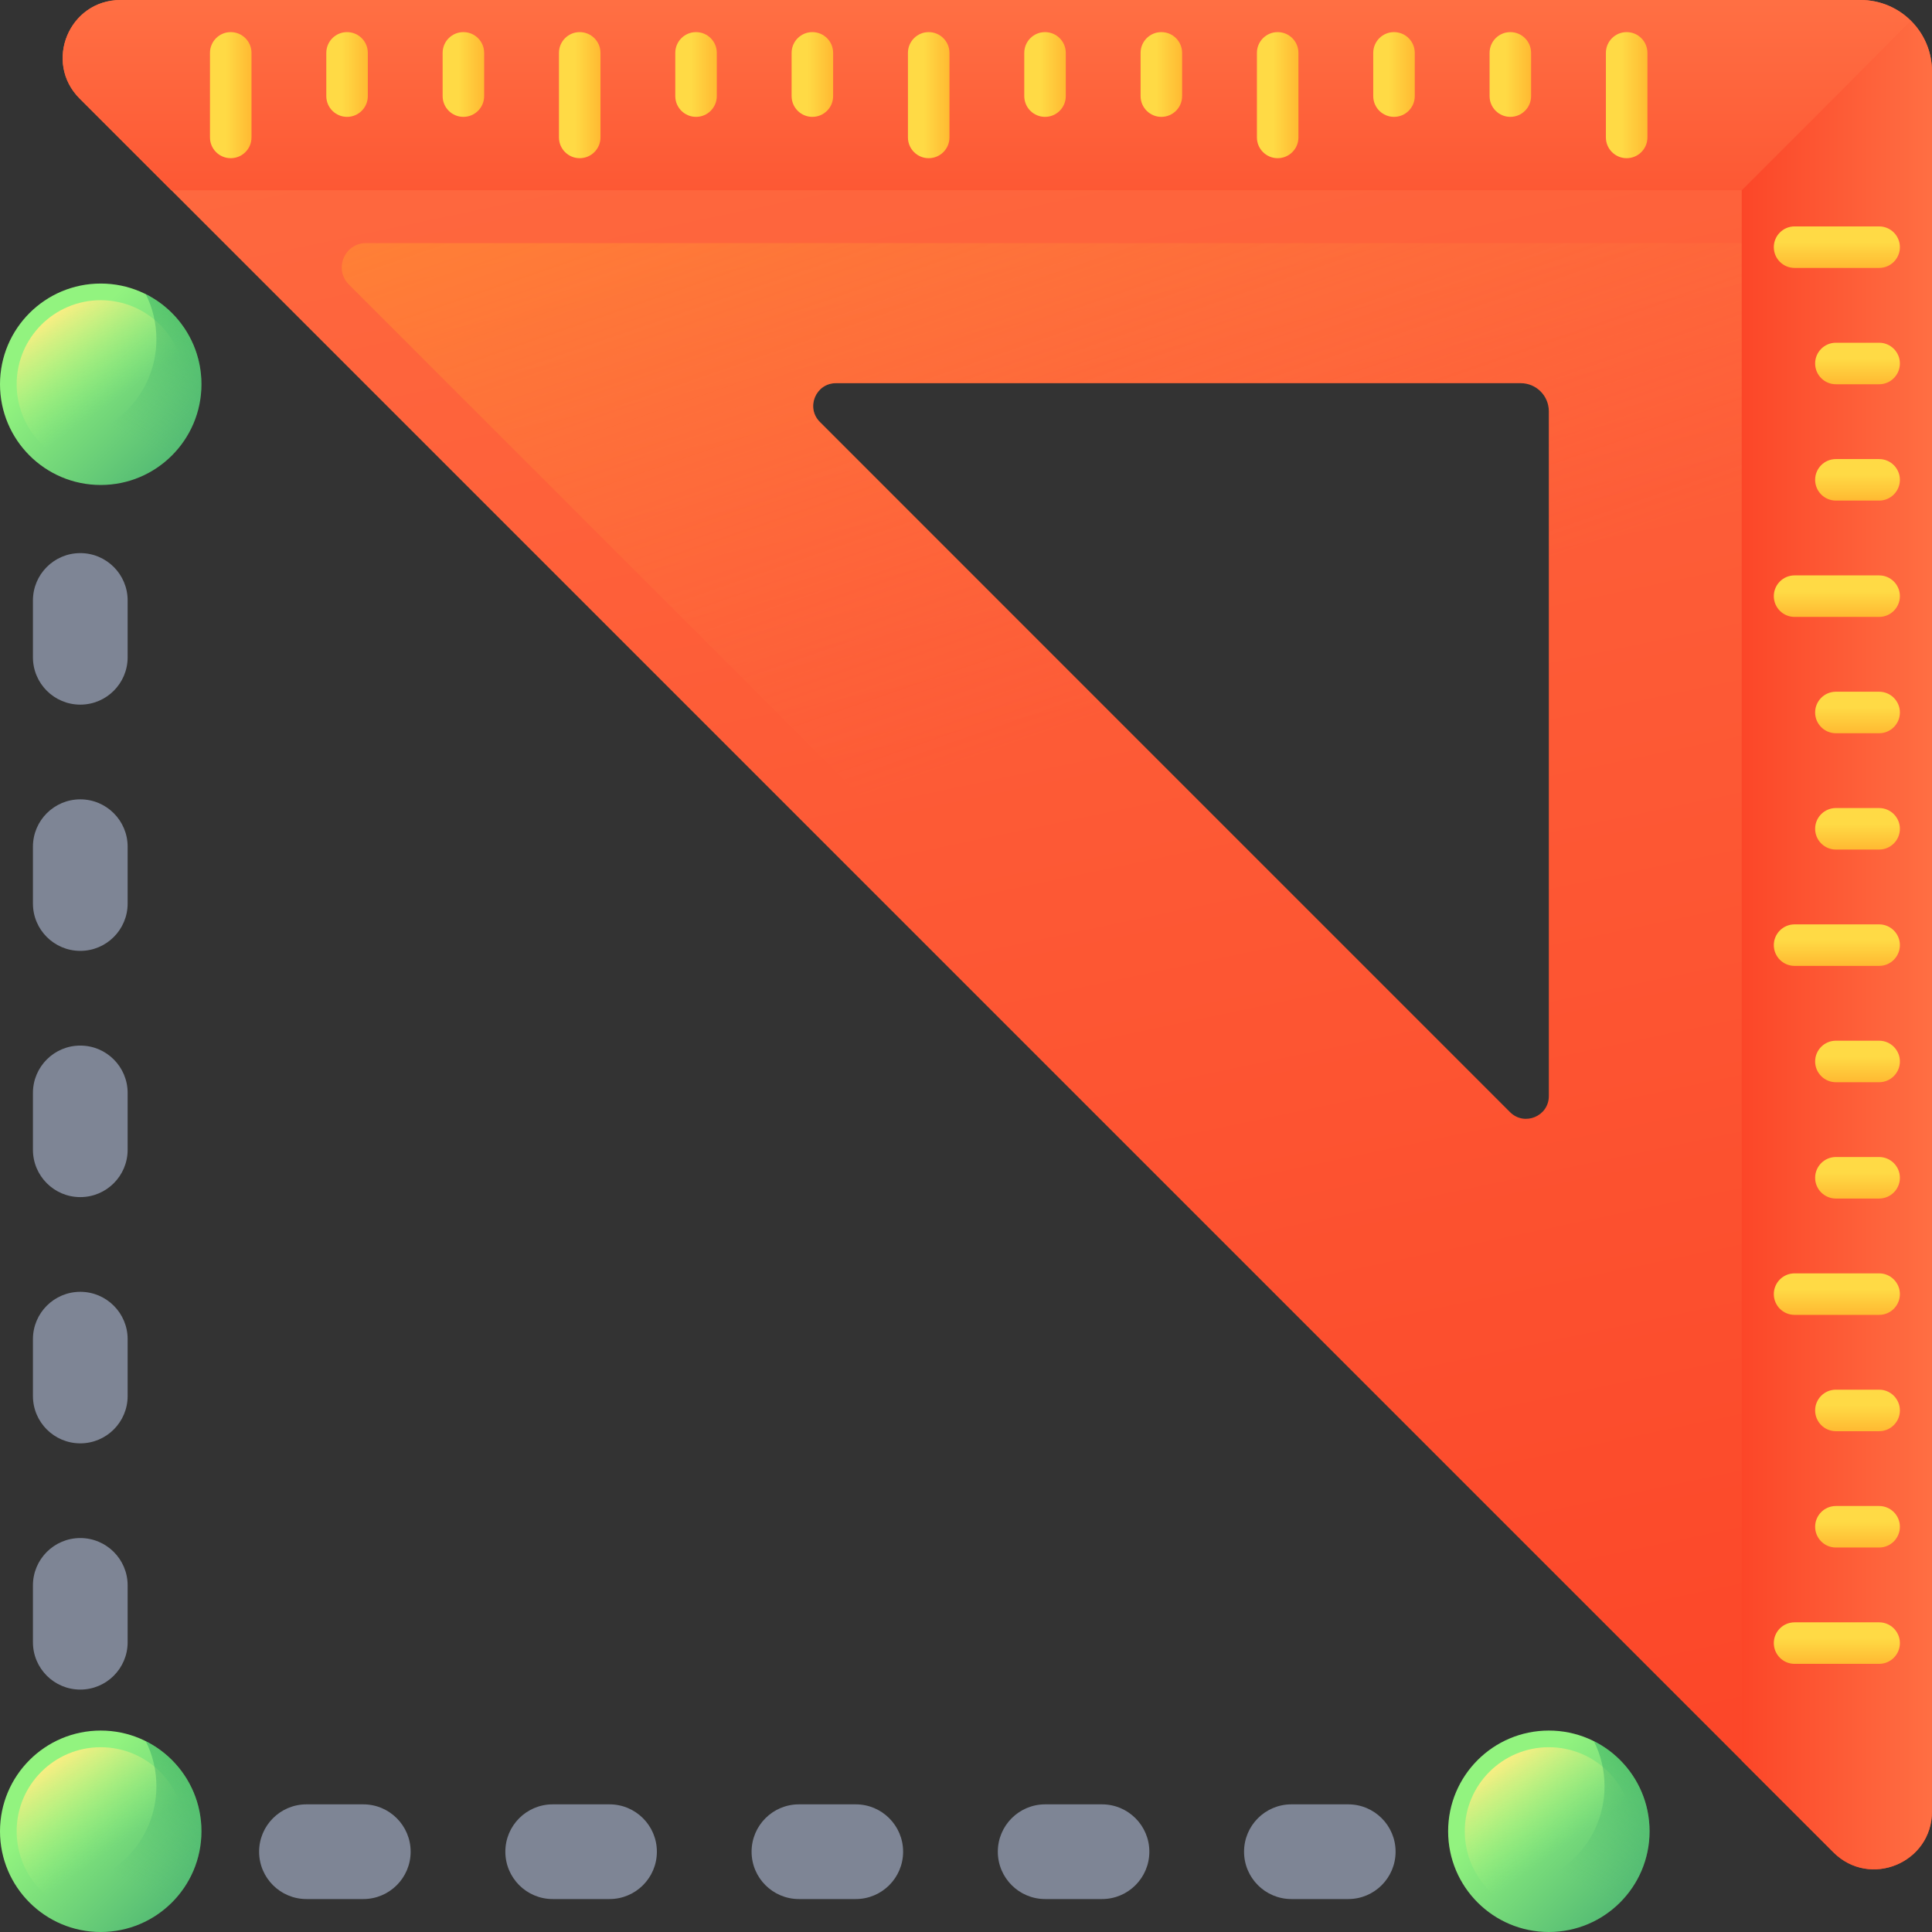 <?xml version="1.0" encoding="UTF-8"?> <svg xmlns="http://www.w3.org/2000/svg" xmlns:xlink="http://www.w3.org/1999/xlink" id="Capa_1" height="512" viewBox="0 0 510 510" width="512"><rect x="0" y="0" width="510" height="510" fill="#333333" stroke="none"/> <linearGradient id="lg1"> <stop offset="0" stop-color="#ff7044"></stop> <stop offset="1" stop-color="#f92814"></stop> </linearGradient> <linearGradient id="SVGID_1_" gradientUnits="userSpaceOnUse" x1="236.748" x2="452.595" xlink:href="#lg1" y1="-109.487" y2="919.062"></linearGradient> <linearGradient id="SVGID_2_" gradientUnits="userSpaceOnUse" x1="334.208" x2="236.09" y1="174.286" y2="-109.165"> <stop offset="0" stop-color="#ff7044" stop-opacity="0"></stop> <stop offset="1" stop-color="#ffa425"></stop> </linearGradient> <linearGradient id="SVGID_3_" gradientUnits="userSpaceOnUse" x1="260.508" x2="260.508" xlink:href="#lg1" y1="-1.606" y2="154.899"></linearGradient> <linearGradient id="SVGID_4_" gradientUnits="userSpaceOnUse" x1="511.969" x2="422.573" xlink:href="#lg1" y1="249.492" y2="249.492"></linearGradient> <linearGradient id="lg2"> <stop offset="0" stop-color="#ffda45"></stop> <stop offset="1" stop-color="#ffa425"></stop> </linearGradient> <linearGradient id="SVGID_5_" gradientTransform="matrix(0 -1 1 0 112.479 48.242)" gradientUnits="userSpaceOnUse" x1="23.125" x2="23.125" xlink:href="#lg2" y1="-52.845" y2="-41.568"></linearGradient> <linearGradient id="SVGID_6_" gradientTransform="matrix(0 -1 1 0 112.479 48.242)" gradientUnits="userSpaceOnUse" x1="28.579" x2="28.579" xlink:href="#lg2" y1="-22.138" y2="-10.86"></linearGradient> <linearGradient id="SVGID_7_" gradientTransform="matrix(0 -1 1 0 112.479 48.242)" gradientUnits="userSpaceOnUse" x1="28.579" x2="28.579" xlink:href="#lg2" y1="8.57" y2="19.847"></linearGradient> <linearGradient id="SVGID_8_" gradientTransform="matrix(0 -1 1 0 112.479 48.242)" gradientUnits="userSpaceOnUse" x1="23.125" x2="23.125" xlink:href="#lg2" y1="39.277" y2="50.554"></linearGradient> <linearGradient id="SVGID_9_" gradientTransform="matrix(0 -1 1 0 112.479 48.242)" gradientUnits="userSpaceOnUse" x1="28.579" x2="28.579" xlink:href="#lg2" y1="69.985" y2="81.262"></linearGradient> <linearGradient id="SVGID_10_" gradientTransform="matrix(0 -1 1 0 112.479 48.242)" gradientUnits="userSpaceOnUse" x1="28.579" x2="28.579" xlink:href="#lg2" y1="100.692" y2="111.969"></linearGradient> <linearGradient id="SVGID_11_" gradientTransform="matrix(0 -1 1 0 112.479 48.242)" gradientUnits="userSpaceOnUse" x1="23.125" x2="23.125" xlink:href="#lg2" y1="131.399" y2="142.676"></linearGradient> <linearGradient id="SVGID_12_" gradientTransform="matrix(0 -1 1 0 112.479 48.242)" gradientUnits="userSpaceOnUse" x1="28.579" x2="28.579" xlink:href="#lg2" y1="162.107" y2="173.384"></linearGradient> <linearGradient id="SVGID_13_" gradientTransform="matrix(0 -1 1 0 112.479 48.242)" gradientUnits="userSpaceOnUse" x1="28.579" x2="28.579" xlink:href="#lg2" y1="192.814" y2="204.091"></linearGradient> <linearGradient id="SVGID_14_" gradientTransform="matrix(0 -1 1 0 112.479 48.242)" gradientUnits="userSpaceOnUse" x1="23.125" x2="23.125" xlink:href="#lg2" y1="223.521" y2="234.799"></linearGradient> <linearGradient id="SVGID_15_" gradientTransform="matrix(0 -1 1 0 112.479 48.242)" gradientUnits="userSpaceOnUse" x1="28.579" x2="28.579" xlink:href="#lg2" y1="254.229" y2="265.506"></linearGradient> <linearGradient id="SVGID_16_" gradientTransform="matrix(0 -1 1 0 112.479 48.242)" gradientUnits="userSpaceOnUse" x1="28.579" x2="28.579" xlink:href="#lg2" y1="284.936" y2="296.213"></linearGradient> <linearGradient id="SVGID_17_" gradientTransform="matrix(0 -1 1 0 112.479 48.242)" gradientUnits="userSpaceOnUse" x1="23.125" x2="23.125" xlink:href="#lg2" y1="315.644" y2="326.921"></linearGradient> <linearGradient id="SVGID_18_" gradientUnits="userSpaceOnUse" x1="484.883" x2="484.883" xlink:href="#lg2" y1="63.972" y2="75.249"></linearGradient> <linearGradient id="SVGID_19_" gradientUnits="userSpaceOnUse" x1="490.337" x2="490.337" xlink:href="#lg2" y1="94.679" y2="105.957"></linearGradient> <linearGradient id="SVGID_20_" gradientUnits="userSpaceOnUse" x1="490.337" x2="490.337" xlink:href="#lg2" y1="125.387" y2="136.664"></linearGradient> <linearGradient id="SVGID_21_" gradientUnits="userSpaceOnUse" x1="484.883" x2="484.883" xlink:href="#lg2" y1="156.094" y2="167.371"></linearGradient> <linearGradient id="SVGID_22_" gradientUnits="userSpaceOnUse" x1="490.337" x2="490.337" xlink:href="#lg2" y1="186.801" y2="198.078"></linearGradient> <linearGradient id="SVGID_23_" gradientUnits="userSpaceOnUse" x1="490.337" x2="490.337" xlink:href="#lg2" y1="217.509" y2="228.786"></linearGradient> <linearGradient id="SVGID_24_" gradientUnits="userSpaceOnUse" x1="484.883" x2="484.883" xlink:href="#lg2" y1="248.216" y2="259.493"></linearGradient> <linearGradient id="SVGID_25_" gradientUnits="userSpaceOnUse" x1="490.337" x2="490.337" xlink:href="#lg2" y1="278.923" y2="290.201"></linearGradient> <linearGradient id="SVGID_26_" gradientUnits="userSpaceOnUse" x1="490.337" x2="490.337" xlink:href="#lg2" y1="309.631" y2="320.908"></linearGradient> <linearGradient id="SVGID_27_" gradientUnits="userSpaceOnUse" x1="484.883" x2="484.883" xlink:href="#lg2" y1="340.338" y2="351.615"></linearGradient> <linearGradient id="SVGID_28_" gradientUnits="userSpaceOnUse" x1="490.337" x2="490.337" xlink:href="#lg2" y1="371.045" y2="382.323"></linearGradient> <linearGradient id="SVGID_29_" gradientUnits="userSpaceOnUse" x1="490.337" x2="490.337" xlink:href="#lg2" y1="401.753" y2="413.03"></linearGradient> <linearGradient id="SVGID_30_" gradientUnits="userSpaceOnUse" x1="484.883" x2="484.883" xlink:href="#lg2" y1="432.46" y2="443.737"></linearGradient> <linearGradient id="lg3"> <stop offset="0" stop-color="#92f37f"></stop> <stop offset="1" stop-color="#4ab272"></stop> </linearGradient> <linearGradient id="SVGID_31_" gradientUnits="userSpaceOnUse" x1="16.64" x2="51.075" xlink:href="#lg3" y1="473.465" y2="507.9"></linearGradient> <linearGradient id="lg4"> <stop offset="0" stop-color="#92f37f" stop-opacity="0"></stop> <stop offset="1" stop-color="#ffee83"></stop> </linearGradient> <linearGradient id="SVGID_32_" gradientUnits="userSpaceOnUse" x1="29.777" x2="13.373" xlink:href="#lg4" y1="487.935" y2="464.678"></linearGradient> <linearGradient id="lg5"> <stop offset="0" stop-color="#4ab272" stop-opacity="0"></stop> <stop offset="1" stop-color="#009245"></stop> </linearGradient> <linearGradient id="SVGID_33_" gradientUnits="userSpaceOnUse" x1="27.511" x2="64.056" xlink:href="#lg5" y1="493.602" y2="425.633"></linearGradient> <linearGradient id="SVGID_34_" gradientUnits="userSpaceOnUse" x1="16.64" x2="51.075" xlink:href="#lg3" y1="91.488" y2="125.923"></linearGradient> <linearGradient id="SVGID_35_" gradientUnits="userSpaceOnUse" x1="29.777" x2="13.373" xlink:href="#lg4" y1="105.958" y2="82.701"></linearGradient> <linearGradient id="SVGID_36_" gradientUnits="userSpaceOnUse" x1="27.511" x2="64.056" xlink:href="#lg5" y1="111.625" y2="43.656"></linearGradient> <linearGradient id="SVGID_37_" gradientUnits="userSpaceOnUse" x1="398.909" x2="433.344" xlink:href="#lg3" y1="473.465" y2="507.9"></linearGradient> <linearGradient id="SVGID_38_" gradientUnits="userSpaceOnUse" x1="412.047" x2="395.643" xlink:href="#lg4" y1="487.935" y2="464.678"></linearGradient> <linearGradient id="SVGID_39_" gradientUnits="userSpaceOnUse" x1="409.781" x2="446.326" xlink:href="#lg5" y1="493.602" y2="425.633"></linearGradient> <path d="m491.149 0h-459.329c-13.586 0-20.389 16.426-10.783 26.032l462.931 462.931c9.606 9.606 26.032 2.803 26.032-10.783v-459.329c0-10.411-8.44-18.851-18.851-18.851zm-82.296 289.33c0 5.346-6.464 8.024-10.245 4.243l-182.181-182.181c-3.781-3.781-1.103-10.245 4.243-10.245h180.764c4.097 0 7.419 3.322 7.419 7.419z" fill="url(#SVGID_1_)"></path> <path d="m491.146 64.173h-394.512c-5.711 0-8.572 6.905-4.533 10.944l413.654 413.654c2.584-2.638 4.241-6.269 4.241-10.597v-395.151c0-10.411-8.44-18.85-18.85-18.85zm-82.289 225.159c0 5.342-6.465 8.024-10.248 4.241l-182.182-182.182c-3.783-3.783-1.101-10.248 4.241-10.248h180.765c4.099 0 7.424 3.325 7.424 7.424z" fill="url(#SVGID_2_)"></path> <path d="m504.479 5.521c-3.412-3.412-8.122-5.516-13.333-5.516h-459.321c-13.595 0-20.398 16.418-10.793 26.023l24.203 24.202h414.535z" fill="url(#SVGID_3_)"></path> <path d="m459.77 464.765 24.202 24.202c9.604 9.605 26.023 2.802 26.023-10.793v-459.32c0-5.211-2.104-9.921-5.516-13.333l-44.709 44.709z" fill="url(#SVGID_4_)"></path> <path d="m66.391 13.957v22.32c0 3.027-2.454 5.48-5.481 5.48-3.027 0-5.481-2.454-5.481-5.48v-22.32c0-3.027 2.454-5.481 5.481-5.481 3.027 0 5.481 2.454 5.481 5.481z" fill="url(#SVGID_5_)"></path> <path d="m97.098 13.957v11.411c0 3.027-2.454 5.481-5.481 5.481-3.027 0-5.481-2.454-5.481-5.481v-11.411c0-3.027 2.454-5.481 5.481-5.481 3.027 0 5.481 2.454 5.481 5.481z" fill="url(#SVGID_6_)"></path> <path d="m127.805 13.957v11.411c0 3.027-2.454 5.481-5.481 5.481-3.027 0-5.481-2.454-5.481-5.481v-11.411c0-3.027 2.454-5.481 5.481-5.481 3.028 0 5.481 2.454 5.481 5.481z" fill="url(#SVGID_7_)"></path> <path d="m158.513 13.957v22.32c0 3.027-2.454 5.48-5.48 5.48-3.027 0-5.481-2.454-5.481-5.48v-22.32c0-3.027 2.454-5.481 5.481-5.481 3.026 0 5.48 2.454 5.48 5.481z" fill="url(#SVGID_8_)"></path> <path d="m189.22 13.957v11.411c0 3.027-2.454 5.481-5.481 5.481-3.027 0-5.481-2.454-5.481-5.481v-11.411c0-3.027 2.454-5.481 5.481-5.481 3.027 0 5.481 2.454 5.481 5.481z" fill="url(#SVGID_9_)"></path> <path d="m219.928 13.957v11.411c0 3.027-2.454 5.481-5.481 5.481-3.027 0-5.481-2.454-5.481-5.481v-11.411c0-3.027 2.454-5.481 5.481-5.481 3.027 0 5.481 2.454 5.481 5.481z" fill="url(#SVGID_10_)"></path> <path d="m250.635 13.957v22.32c0 3.027-2.454 5.48-5.481 5.48-3.027 0-5.48-2.454-5.48-5.48v-22.32c0-3.027 2.454-5.481 5.48-5.481 3.027 0 5.481 2.454 5.481 5.481z" fill="url(#SVGID_11_)"></path> <path d="m281.342 13.957v11.411c0 3.027-2.454 5.481-5.481 5.481-3.027 0-5.481-2.454-5.481-5.481v-11.411c0-3.027 2.454-5.481 5.481-5.481 3.027 0 5.481 2.454 5.481 5.481z" fill="url(#SVGID_12_)"></path> <path d="m312.05 13.957v11.411c0 3.027-2.454 5.481-5.48 5.481-3.027 0-5.481-2.454-5.481-5.481v-11.411c0-3.027 2.454-5.481 5.481-5.481 3.026 0 5.48 2.454 5.48 5.481z" fill="url(#SVGID_13_)"></path> <path d="m342.757 13.957v22.32c0 3.027-2.454 5.48-5.481 5.48-3.027 0-5.481-2.454-5.481-5.48v-22.32c0-3.027 2.454-5.481 5.481-5.481 3.027 0 5.481 2.454 5.481 5.481z" fill="url(#SVGID_14_)"></path> <path d="m373.464 13.957v11.411c0 3.027-2.454 5.481-5.481 5.481-3.027 0-5.481-2.454-5.481-5.481v-11.411c0-3.027 2.454-5.481 5.481-5.481 3.028 0 5.481 2.454 5.481 5.481z" fill="url(#SVGID_15_)"></path> <path d="m404.172 13.957v11.411c0 3.027-2.454 5.481-5.481 5.481-3.027 0-5.48-2.454-5.48-5.481v-11.411c0-3.027 2.454-5.481 5.48-5.481 3.027 0 5.481 2.454 5.481 5.481z" fill="url(#SVGID_16_)"></path> <path d="m434.879 13.957v22.32c0 3.027-2.454 5.48-5.481 5.48-3.027 0-5.481-2.454-5.481-5.48v-22.32c0-3.027 2.454-5.481 5.481-5.481 3.027 0 5.481 2.454 5.481 5.481z" fill="url(#SVGID_17_)"></path> <path d="m496.043 70.728h-22.32c-3.027 0-5.48-2.454-5.48-5.481 0-3.027 2.454-5.481 5.48-5.481h22.32c3.027 0 5.48 2.454 5.48 5.481 0 3.028-2.453 5.481-5.48 5.481z" fill="url(#SVGID_18_)"></path> <path d="m496.043 101.436h-11.411c-3.027 0-5.48-2.454-5.48-5.481 0-3.027 2.454-5.481 5.48-5.481h11.411c3.027 0 5.48 2.454 5.48 5.481 0 3.027-2.453 5.481-5.48 5.481z" fill="url(#SVGID_19_)"></path> <path d="m496.043 132.143h-11.411c-3.027 0-5.48-2.454-5.48-5.481 0-3.027 2.454-5.48 5.48-5.48h11.411c3.027 0 5.48 2.454 5.48 5.48 0 3.027-2.453 5.481-5.48 5.481z" fill="url(#SVGID_20_)"></path> <path d="m496.043 162.85h-22.32c-3.027 0-5.48-2.454-5.48-5.481 0-3.027 2.454-5.481 5.48-5.481h22.32c3.027 0 5.48 2.454 5.48 5.481 0 3.028-2.453 5.481-5.48 5.481z" fill="url(#SVGID_21_)"></path> <path d="m496.043 193.558h-11.411c-3.027 0-5.48-2.454-5.48-5.48 0-3.027 2.454-5.481 5.48-5.481h11.411c3.027 0 5.48 2.454 5.48 5.481 0 3.026-2.453 5.48-5.48 5.48z" fill="url(#SVGID_22_)"></path> <path d="m496.043 224.265h-11.411c-3.027 0-5.48-2.454-5.48-5.481 0-3.027 2.454-5.481 5.48-5.481h11.411c3.027 0 5.48 2.454 5.48 5.481 0 3.027-2.453 5.481-5.48 5.481z" fill="url(#SVGID_23_)"></path> <path d="m496.043 254.973h-22.32c-3.027 0-5.48-2.454-5.48-5.481 0-3.027 2.454-5.481 5.48-5.481h22.32c3.027 0 5.48 2.454 5.48 5.481 0 3.027-2.453 5.481-5.48 5.481z" fill="url(#SVGID_24_)"></path> <path d="m496.043 285.68h-11.411c-3.027 0-5.48-2.454-5.48-5.481 0-3.027 2.454-5.48 5.48-5.48h11.411c3.027 0 5.48 2.454 5.48 5.48 0 3.027-2.453 5.481-5.48 5.481z" fill="url(#SVGID_25_)"></path> <path d="m496.043 316.387h-11.411c-3.027 0-5.48-2.454-5.48-5.481 0-3.027 2.454-5.481 5.48-5.481h11.411c3.027 0 5.48 2.454 5.48 5.481 0 3.028-2.453 5.481-5.48 5.481z" fill="url(#SVGID_26_)"></path> <path d="m496.043 347.095h-22.32c-3.027 0-5.48-2.454-5.48-5.48 0-3.027 2.454-5.481 5.48-5.481h22.32c3.027 0 5.48 2.454 5.48 5.481 0 3.026-2.453 5.48-5.48 5.48z" fill="url(#SVGID_27_)"></path> <path d="m496.043 377.802h-11.411c-3.027 0-5.48-2.454-5.48-5.481 0-3.027 2.454-5.481 5.48-5.481h11.411c3.027 0 5.48 2.454 5.48 5.481 0 3.027-2.453 5.481-5.48 5.481z" fill="url(#SVGID_28_)"></path> <path d="m496.043 408.509h-11.411c-3.027 0-5.48-2.454-5.48-5.48 0-3.027 2.454-5.481 5.48-5.481h11.411c3.027 0 5.48 2.454 5.48 5.481 0 3.027-2.453 5.48-5.48 5.48z" fill="url(#SVGID_29_)"></path> <path d="m496.043 439.217h-22.32c-3.027 0-5.48-2.454-5.48-5.481 0-3.027 2.454-5.48 5.48-5.48h22.32c3.027 0 5.48 2.454 5.48 5.48 0 3.027-2.453 5.481-5.48 5.481z" fill="url(#SVGID_30_)"></path> <path d="m420.901 501.303h-15c-6.903 0-12.5-5.597-12.5-12.5s5.597-12.5 12.5-12.5h15c6.903 0 12.5 5.597 12.5 12.5s-5.596 12.5-12.5 12.5zm-65 0h-15c-6.903 0-12.5-5.597-12.5-12.5s5.597-12.5 12.5-12.5h15c6.903 0 12.5 5.597 12.5 12.5s-5.596 12.5-12.5 12.5zm-65 0h-15c-6.903 0-12.5-5.597-12.5-12.5s5.597-12.5 12.5-12.5h15c6.903 0 12.5 5.597 12.5 12.5s-5.596 12.5-12.5 12.5zm-65 0h-15c-6.903 0-12.5-5.597-12.5-12.5s5.597-12.5 12.5-12.5h15c6.903 0 12.5 5.597 12.5 12.5s-5.596 12.5-12.5 12.5zm-65 0h-15c-6.903 0-12.5-5.597-12.5-12.5s5.597-12.5 12.5-12.5h15c6.903 0 12.5 5.597 12.5 12.5s-5.596 12.5-12.5 12.5zm-65 0h-15c-6.903 0-12.5-5.597-12.5-12.5s5.597-12.5 12.5-12.5h15c6.903 0 12.5 5.597 12.5 12.5s-5.596 12.5-12.5 12.5zm-65 0h-9.705c-6.903 0-12.5-5.597-12.5-12.5v-5.295c0-6.903 5.597-12.5 12.5-12.5 4.226 0 7.961 2.096 10.224 5.306 6.663.272 11.981 5.76 11.981 12.489 0 6.904-5.596 12.5-12.5 12.5zm-9.704-55.295c-6.903 0-12.5-5.597-12.5-12.5v-15c0-6.903 5.597-12.5 12.5-12.5s12.5 5.597 12.5 12.5v15c0 6.903-5.597 12.5-12.5 12.5zm0-65c-6.903 0-12.5-5.597-12.5-12.5v-15c0-6.903 5.597-12.5 12.5-12.5s12.5 5.597 12.5 12.5v15c0 6.903-5.597 12.5-12.5 12.5zm0-65c-6.903 0-12.5-5.597-12.5-12.5v-15c0-6.903 5.597-12.5 12.5-12.5s12.5 5.597 12.5 12.5v15c0 6.903-5.597 12.5-12.5 12.5zm0-65c-6.903 0-12.5-5.597-12.5-12.5v-15c0-6.903 5.597-12.5 12.5-12.5s12.5 5.597 12.5 12.5v15c0 6.903-5.597 12.5-12.5 12.5zm0-65c-6.903 0-12.5-5.597-12.5-12.5v-15c0-6.903 5.597-12.5 12.5-12.5s12.5 5.597 12.5 12.5v15c0 6.903-5.597 12.5-12.5 12.5zm0-65c-6.903 0-12.5-5.597-12.5-12.5v-15c0-6.903 5.597-12.5 12.5-12.5s12.5 5.597 12.5 12.5v15c0 6.903-5.597 12.5-12.5 12.5z" fill="#7e8595"></path> <circle cx="26.587" cy="483.413" fill="url(#SVGID_31_)" r="26.587"></circle> <circle cx="26.587" cy="483.413" fill="url(#SVGID_32_)" r="22.189"></circle> <path d="m38.481 459.629c1.793 3.579 2.804 7.618 2.804 11.893 0 14.684-11.904 26.587-26.587 26.587-4.276 0-8.314-1.011-11.893-2.804 4.364 8.713 13.374 14.695 23.782 14.695 14.684 0 26.587-11.904 26.587-26.587.001-10.409-5.981-19.418-14.693-23.784z" fill="url(#SVGID_33_)"></path> <circle cx="26.587" cy="101.436" fill="url(#SVGID_34_)" r="26.587"></circle> <circle cx="26.587" cy="101.436" fill="url(#SVGID_35_)" r="22.189"></circle> <path d="m38.481 77.652c1.793 3.579 2.804 7.618 2.804 11.893 0 14.684-11.904 26.587-26.587 26.587-4.276 0-8.314-1.011-11.893-2.804 4.365 8.712 13.375 14.694 23.783 14.694 14.684 0 26.587-11.904 26.587-26.587 0-10.407-5.982-19.417-14.694-23.783z" fill="url(#SVGID_36_)"></path> <circle cx="408.857" cy="483.413" fill="url(#SVGID_37_)" r="26.587"></circle> <circle cx="408.857" cy="483.413" fill="url(#SVGID_38_)" r="22.189"></circle> <path d="m420.75 459.629c1.793 3.579 2.804 7.618 2.804 11.893 0 14.684-11.904 26.587-26.587 26.587-4.276 0-8.315-1.011-11.893-2.804 4.365 8.712 13.375 14.694 23.783 14.694 14.684 0 26.587-11.904 26.587-26.587 0-10.408-5.981-19.417-14.694-23.783z" fill="url(#SVGID_39_)"></path> </svg> 